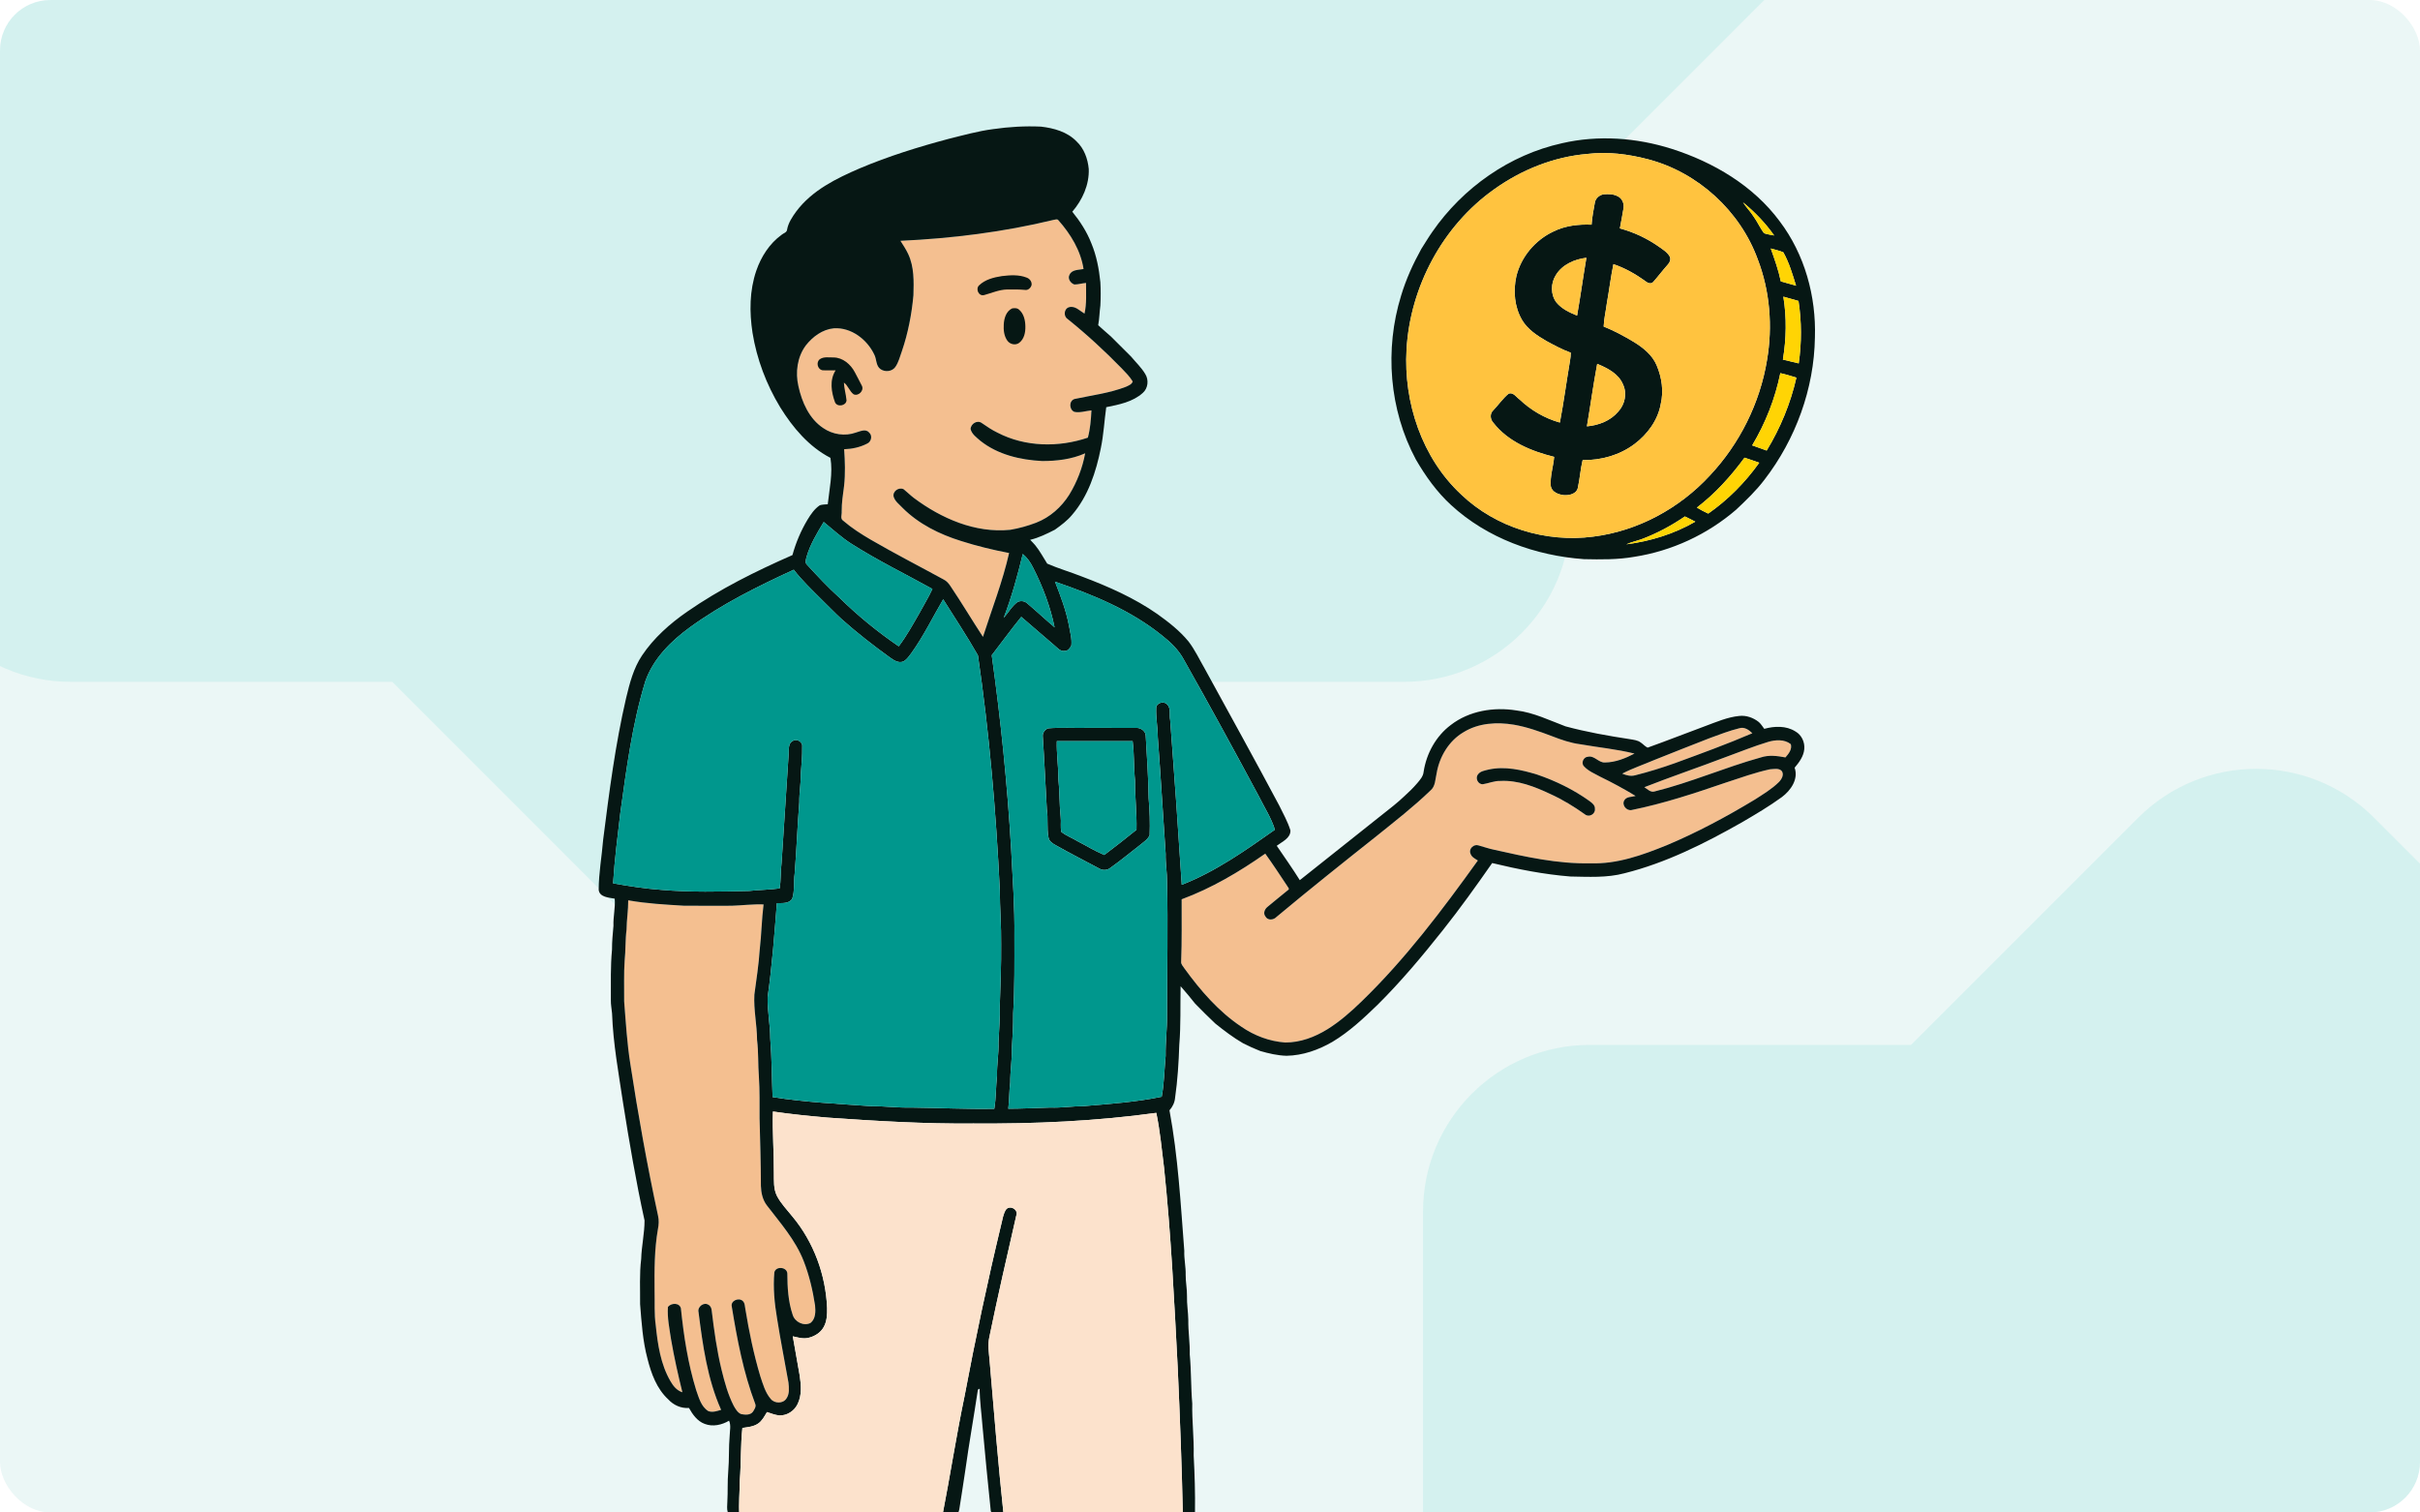 <svg width="384" height="240" viewBox="0 0 384 240" fill="none" xmlns="http://www.w3.org/2000/svg">
<g clip-path="url(#clip0_2573_277)">
<rect width="384" height="240" rx="8" fill="#00978D" fill-opacity="0.08"/>
<path opacity="0.1" d="M252.244 430.195C237.643 430.195 225.805 418.358 225.805 403.756V352.757L189.744 316.695C179.419 306.37 179.419 289.63 189.744 279.305L225.805 243.243V192.245C225.805 177.643 237.643 165.806 252.244 165.806H303.243L339.305 129.744C349.63 119.419 366.37 119.419 376.695 129.744L412.757 165.806H463.756C478.357 165.806 490.195 177.643 490.195 192.245V243.243L526.256 279.305C536.581 289.63 536.581 306.37 526.256 316.695L490.195 352.757V403.756C490.195 418.358 478.357 430.195 463.756 430.195H412.757L376.695 466.256C366.37 476.581 349.63 476.581 339.305 466.256L303.243 430.195H252.244Z" fill="#00B5AE"/>
<path opacity="0.1" d="M11.244 108.195C-3.357 108.195 -15.195 96.358 -15.195 81.756V30.757L-51.256 -5.305C-61.581 -15.63 -61.581 -32.37 -51.256 -42.695L-15.195 -78.757V-129.755C-15.195 -144.357 -3.357 -156.194 11.244 -156.194H62.243L98.305 -192.256C108.63 -202.581 125.37 -202.581 135.695 -192.256L171.757 -156.194H222.756C237.357 -156.194 249.195 -144.357 249.195 -129.755V-78.757L285.256 -42.695C295.581 -32.37 295.581 -15.63 285.256 -5.305L249.195 30.757V81.756C249.195 96.358 237.357 108.195 222.756 108.195H171.757L135.695 144.256C125.37 154.581 108.63 154.581 98.305 144.256L62.243 108.195H11.244Z" fill="#00B5AE"/>
<path d="M167.148 34.898C167.403 34.872 167.776 34.683 167.955 34.963C169.886 37.143 171.491 39.772 171.931 42.69C171.173 42.845 170.088 42.755 169.711 43.587C169.362 44.204 169.876 44.946 170.476 45.144C171.101 45.144 171.704 44.946 172.325 44.899C172.323 46.523 172.443 48.166 172.083 49.763C171.318 49.316 170.606 48.482 169.631 48.748C168.822 48.977 168.717 50.172 169.397 50.614C172.42 53.041 175.276 55.672 177.983 58.448C178.608 59.101 179.259 59.746 179.729 60.527C179.607 60.993 179.059 61.184 178.661 61.374C176.043 62.389 173.233 62.726 170.503 63.312C169.591 63.601 169.631 64.999 170.472 65.353C171.375 65.541 172.285 65.201 173.187 65.121C173.113 66.569 172.993 68.054 172.618 69.446C167.982 71.022 162.687 70.94 158.293 68.662C157.41 68.239 156.599 67.696 155.799 67.139C155.079 66.592 154.04 67.234 154.009 68.085C154.215 68.903 154.95 69.415 155.553 69.939C158.316 72.147 161.905 72.981 165.372 73.156C167.685 73.158 170.055 72.88 172.186 71.93C171.767 74.245 170.893 76.486 169.667 78.496C168.431 80.465 166.602 82.096 164.42 82.938C163.087 83.448 161.705 83.835 160.298 84.071C154.752 84.632 149.36 82.27 145 79.01C144.437 78.582 143.94 78.076 143.391 77.638C142.643 77.242 141.594 77.954 141.798 78.816C142.017 79.566 142.706 80.033 143.214 80.587C145.764 83.142 149.078 84.783 152.498 85.843C154.994 86.643 157.545 87.261 160.119 87.754C159.093 92.295 157.387 96.637 155.972 101.06C154.226 98.389 152.591 95.644 150.809 92.997C150.533 92.573 150.196 92.183 149.737 91.958C145.882 89.85 141.967 87.846 138.165 85.636C136.633 84.741 135.132 83.781 133.786 82.62C133.282 82.308 133.6 81.647 133.554 81.173C133.537 79.802 133.756 78.447 133.933 77.093C134.146 75.161 134.076 73.215 133.944 71.283C135.193 71.243 136.463 70.975 137.577 70.398C138.255 70.122 138.481 69.107 137.899 68.629C137.347 67.982 136.465 68.458 135.803 68.639C134.087 69.259 132.111 68.955 130.62 67.921C128.387 66.442 127.245 63.815 126.689 61.286C126.18 59.089 126.502 56.639 127.869 54.806C128.958 53.422 130.506 52.266 132.305 52.097C135.037 51.914 137.575 53.846 138.712 56.238C139.125 56.986 138.952 58.052 139.723 58.581C140.425 59.067 141.537 58.968 142.055 58.248C142.588 57.494 142.797 56.569 143.11 55.712C144.09 52.847 144.663 49.858 144.939 46.848C145.002 44.646 145.063 42.35 144.107 40.305C143.765 39.568 143.308 38.896 142.879 38.211C151.043 37.834 159.194 36.825 167.148 34.898Z" fill="#F4BF90"/>
<path d="M232.219 116.191C234.589 114.714 237.523 114.546 240.215 114.995C242.287 115.353 244.276 116.06 246.237 116.806C247.707 117.375 249.207 117.904 250.778 118.102C253.634 118.603 256.539 118.875 259.355 119.578C257.916 120.334 256.337 120.966 254.692 120.99C253.67 121.072 253.011 119.848 251.972 120.08C251.267 120.103 250.82 121.078 251.345 121.603C252.036 122.367 253.03 122.753 253.912 123.248C255.831 124.177 257.706 125.19 259.526 126.3C258.93 126.485 258.106 126.372 257.744 126.987C257.291 127.724 258.077 128.691 258.885 128.537C264 127.505 268.96 125.856 273.889 124.166C276.189 123.416 278.474 122.586 280.842 122.072C281.438 122.045 282.175 121.849 282.67 122.285C283.176 122.854 282.708 123.661 282.259 124.107C281.147 125.205 279.791 126.011 278.485 126.856C273.979 129.58 269.324 132.084 264.465 134.123C260.625 135.682 256.583 137.144 252.377 136.986C247.189 137.11 242.085 135.96 237.051 134.831C236.215 134.659 235.41 134.37 234.591 134.145C233.877 133.9 233.026 134.673 233.319 135.408C233.468 135.984 234.037 136.253 234.5 136.544C228.845 144.412 222.985 152.206 216 158.955C214.351 160.551 212.613 162.081 210.663 163.302C208.645 164.556 206.318 165.443 203.918 165.422C201.431 165.247 199.015 164.33 196.97 162.917C193.34 160.497 190.457 157.143 187.917 153.638C187.71 153.307 187.367 153.002 187.419 152.578C187.55 149.288 187.489 145.994 187.5 142.699C192.247 140.948 196.63 138.349 200.765 135.455C201.96 137.11 203.08 138.819 204.209 140.519C204.295 140.721 204.557 140.898 204.493 141.14C203.379 142.059 202.244 142.954 201.14 143.885C200.696 144.228 200.39 144.902 200.782 145.402C201.128 146.099 202.09 146.01 202.558 145.492C207.767 141.144 213.07 136.912 218.387 132.7C221.296 130.355 224.257 128.057 226.951 125.462C227.79 124.79 227.735 123.633 227.962 122.681C228.413 120.063 229.9 117.558 232.219 116.191ZM236.228 122.108C235.621 122.268 234.884 122.355 234.496 122.906C234.06 123.515 234.532 124.503 235.318 124.436C236.23 124.288 237.102 123.894 238.041 123.92C240.864 123.762 243.56 124.838 246.064 126.022C247.981 126.896 249.78 128 251.492 129.222C252.139 129.755 253.173 129.177 253.074 128.352C253.116 127.751 252.594 127.393 252.172 127.079C249.655 125.28 246.843 123.913 243.92 122.913C241.449 122.159 238.804 121.548 236.228 122.108Z" fill="#F4BF90"/>
<path d="M271.274 117.131C272.839 116.562 274.392 115.945 276.014 115.553C276.799 115.313 277.524 115.824 278.055 116.351C274.021 118.083 269.893 119.587 265.773 121.095C263.702 121.832 261.602 122.487 259.47 123.02C258.769 123.222 258.055 123.029 257.406 122.757C259.049 121.908 260.816 121.316 262.516 120.587C265.431 119.422 268.349 118.266 271.274 117.131Z" fill="#F4BF90"/>
<path d="M280.524 117.737C281.697 117.379 283.157 117.274 284.161 118.087C284.387 118.904 283.812 119.618 283.306 120.187C282.019 119.94 280.669 119.761 279.386 120.193C273.68 121.779 268.225 124.185 262.47 125.605C261.855 125.74 261.394 125.198 260.918 124.912C265.19 123.235 269.548 121.763 273.838 120.126C276.065 119.325 278.257 118.417 280.524 117.737Z" fill="#F4BF90"/>
<path d="M99.681 142.861C102.598 143.379 105.555 143.539 108.508 143.716C111.038 143.738 113.568 143.725 116.098 143.723C117.785 143.672 119.466 143.447 121.157 143.514C120.862 145.886 120.826 148.279 120.552 150.655C120.388 153.054 120.022 155.437 119.699 157.821C119.562 160.225 120.114 162.601 120.125 165.005C120.363 166.961 120.264 168.933 120.418 170.894C120.565 173.07 120.506 175.25 120.521 177.431C120.62 181.016 120.725 184.603 120.736 188.189C120.767 189.263 121.003 190.367 121.658 191.243C123.809 194.057 126.231 196.772 127.529 200.122C128.409 202.378 128.959 204.752 129.33 207.143C129.424 208.093 129.433 209.295 128.592 209.936C127.51 210.471 126.101 209.761 125.77 208.615C125.062 206.517 124.936 204.272 124.929 202.074C124.868 201.023 123.095 200.867 122.865 201.902C122.652 204.341 122.888 206.806 123.299 209.215C123.836 212.615 124.506 215.994 125.108 219.386C125.191 220.23 125.302 221.187 124.78 221.924C124.247 222.754 122.907 222.729 122.303 221.993C121.418 220.972 121.062 219.636 120.639 218.385C119.6 214.899 118.857 211.33 118.273 207.743C118.181 207.292 118.214 206.755 117.839 206.424C117.205 205.854 115.887 206.403 116.114 207.33C116.963 212.554 117.957 217.801 119.836 222.769C120.017 223.207 119.704 223.634 119.482 223.997C119.07 224.584 118.229 224.509 117.608 224.391C117.024 224.159 116.706 223.567 116.409 223.051C115.504 221.271 114.975 219.333 114.503 217.403C113.745 214.307 113.311 211.143 112.93 207.981C112.911 207.604 112.746 207.212 112.397 207.035C111.662 206.57 110.64 207.37 110.836 208.196C111.506 213.46 112.239 218.827 114.421 223.714C113.77 223.908 113.05 224.165 112.384 223.91C111.23 223.188 110.891 221.77 110.457 220.571C109.157 216.352 108.489 211.967 108.037 207.583C107.784 206.681 106.491 206.732 105.979 207.381C105.859 209.123 106.227 210.84 106.482 212.556C106.964 215.368 107.588 218.155 108.275 220.925C107.405 220.652 106.809 219.921 106.377 219.156C104.822 216.481 104.363 213.353 104.051 210.323C103.786 208.497 103.914 206.65 103.862 204.813C103.837 201.546 103.826 198.26 104.395 195.032C104.536 194.335 104.574 193.613 104.414 192.92C102.699 184.953 101.254 176.929 100.024 168.874C99.493 165.571 99.302 162.228 99.036 158.9C99.059 156.724 98.963 154.546 99.118 152.376C99.291 150.761 99.203 149.132 99.417 147.521C99.428 145.962 99.689 144.42 99.681 142.861Z" fill="#F4BF90"/>
<path d="M157.59 20.489C160.098 20.125 162.641 19.975 165.177 20.093C167.214 20.325 169.354 20.917 170.822 22.436C172.02 23.558 172.608 25.197 172.76 26.804C172.859 29.303 171.755 31.727 170.15 33.596C171.384 35.117 172.463 36.783 173.177 38.615C173.994 40.57 174.384 42.668 174.603 44.769C174.674 46.001 174.67 47.235 174.605 48.47C174.462 49.51 174.457 50.57 174.257 51.604C174.931 52.196 175.588 52.807 176.273 53.388C177.339 54.45 178.4 55.52 179.473 56.578C180.229 57.49 181.109 58.315 181.722 59.341C182.312 60.272 182.181 61.61 181.335 62.347C179.751 63.779 177.564 64.203 175.536 64.612C175.23 66.773 175.125 68.962 174.679 71.104C173.92 74.883 172.677 78.723 170.123 81.691C169.352 82.628 168.366 83.349 167.388 84.052C166.131 84.695 164.848 85.327 163.466 85.657C163.73 85.936 164.004 86.207 164.252 86.5C165 87.408 165.537 88.455 166.167 89.436C167.966 90.222 169.874 90.772 171.704 91.495C175.869 93.07 179.993 94.88 183.656 97.443C185.438 98.716 187.19 100.081 188.587 101.783C189.621 103.129 190.335 104.681 191.184 106.143C195.137 113.362 199.123 120.566 202.992 127.831C203.622 129.118 204.334 130.387 204.761 131.76C204.81 133.009 203.434 133.557 202.592 134.208C203.824 136.017 205.086 137.808 206.25 139.664C211.196 135.714 216.152 131.777 221.115 127.848C221.696 127.366 222.28 126.883 222.821 126.357C223.546 125.702 224.251 125.021 224.883 124.274C225.327 123.747 225.825 123.197 225.896 122.481C226.334 119.578 227.849 116.806 230.216 115.037C233.129 112.783 237.037 112.157 240.613 112.732C243.354 113.061 245.852 114.299 248.407 115.256C251.756 116.164 255.181 116.764 258.608 117.288C259.208 117.398 259.865 117.442 260.366 117.836C260.741 118.076 261.03 118.455 261.443 118.634C264.516 117.537 267.553 116.332 270.616 115.203C272.358 114.561 274.098 113.794 275.964 113.608C277.091 113.476 278.209 113.878 279.085 114.575C279.431 114.881 279.673 115.283 279.949 115.652C281.569 115.205 283.424 115.131 284.893 116.065C285.872 116.604 286.407 117.777 286.298 118.873C286.196 120.014 285.482 120.973 284.768 121.819C285.404 123.663 284.149 125.424 282.738 126.485C280.724 127.949 278.574 129.217 276.427 130.473C270.525 133.824 264.377 136.919 257.761 138.57C254.97 139.316 252.059 139.131 249.201 139.084C245.005 138.751 240.862 137.932 236.773 136.948C234.242 140.576 231.67 144.178 228.915 147.641C225.667 151.736 222.303 155.753 218.591 159.439C216.369 161.588 214.09 163.726 211.426 165.32C209.214 166.603 206.716 167.488 204.14 167.53C202.72 167.49 201.33 167.166 199.971 166.772C199.04 166.405 198.126 165.992 197.235 165.537C195.681 164.634 194.248 163.547 192.85 162.422C191.748 161.398 190.695 160.32 189.638 159.252C188.903 158.304 188.121 157.394 187.335 156.492C187.272 159.585 187.384 162.685 187.127 165.773C187.034 168.588 186.859 171.406 186.459 174.197C186.396 174.943 186.063 175.628 185.57 176.186C186.937 183.546 187.346 191.032 187.921 198.479C187.866 199.759 188.174 201.017 188.14 202.296C188.125 203.42 188.372 204.531 188.349 205.66C188.311 206.926 188.54 208.179 188.557 209.445C188.526 211.28 188.835 213.098 188.787 214.932C189.035 217.521 188.959 220.123 189.185 222.714C189.124 225.461 189.48 228.193 189.41 230.94C189.572 233.941 189.659 236.943 189.617 239.949C189.141 240.554 188.37 240.421 187.696 240.417C187.529 232.618 187.23 224.824 186.878 217.033C186.329 206.437 185.819 195.831 184.707 185.273C184.347 182.372 184.075 179.453 183.481 176.588C173.861 177.917 164.138 178.347 154.435 178.273C146.717 178.349 139.012 177.881 131.317 177.34C128.419 177.085 125.525 176.799 122.648 176.373C122.545 179.605 122.814 182.834 122.799 186.065C122.825 187.316 122.703 188.652 123.303 189.8C123.935 191.011 124.91 191.991 125.753 193.052C129.123 197.097 131.025 202.296 131.244 207.543C131.265 208.571 131.218 209.658 130.705 210.576C130.197 211.493 129.232 212.078 128.227 212.299C127.41 212.478 126.591 212.228 125.799 212.047C126.167 214.111 126.519 216.179 126.89 218.244C127.124 219.765 127.265 221.429 126.536 222.846C126.016 223.908 124.87 224.639 123.68 224.603C122.993 224.542 122.351 224.277 121.702 224.066C121.304 224.715 120.954 225.44 120.31 225.882C119.575 226.39 118.658 226.461 117.801 226.583C117.502 229.353 117.612 232.147 117.39 234.923C117.378 236.753 117.194 238.586 117.317 240.417C116.676 240.387 115.855 240.613 115.471 239.936C115.316 239.408 115.404 238.852 115.413 238.314C115.509 236.703 115.413 235.087 115.556 233.48C115.724 231.586 115.613 229.686 115.785 227.795C115.804 227.009 116.021 226.181 115.686 225.433C114.54 226.118 113.093 226.438 111.815 225.941C110.652 225.515 109.904 224.449 109.323 223.413C108.076 223.512 106.861 222.962 106.031 222.046C104.213 220.373 103.341 217.972 102.749 215.636C101.983 212.796 101.803 209.854 101.57 206.936C101.595 204.543 101.447 202.142 101.744 199.762C101.797 197.716 102.284 195.698 102.275 193.653C100.923 187.51 99.868 181.307 98.88 175.095C98.17 170.349 97.292 165.609 97.121 160.808C97.058 160.099 96.915 159.395 96.929 158.683C96.94 156.016 96.86 153.347 97.113 150.687C97.104 149.419 97.233 148.161 97.344 146.899C97.283 145.458 97.665 144.041 97.54 142.6C96.622 142.423 95.135 142.383 95 141.199C95.004 138.526 95.495 135.884 95.71 133.226C96.666 125.706 97.631 118.165 99.347 110.773C99.912 108.429 100.519 106.029 101.881 104.005C103.746 101.222 106.294 98.964 109.032 97.066C114.239 93.449 119.947 90.623 125.742 88.082C126.285 86.115 127.086 84.215 128.135 82.464C128.655 81.607 129.241 80.747 130.083 80.178C130.488 80.04 130.924 80.054 131.347 80.012C131.608 77.571 132.175 75.112 131.772 72.652C128.348 70.88 125.793 67.845 123.794 64.616C121.609 61.003 120.082 56.98 119.408 52.807C118.907 49.533 118.922 46.112 120.009 42.949C120.773 40.737 122.1 38.649 124.015 37.263C124.303 37.004 124.832 36.911 124.887 36.467C125.076 35.361 125.727 34.407 126.374 33.516C128.866 30.2 132.714 28.308 136.438 26.707C140.996 24.786 145.729 23.308 150.506 22.04C152.853 21.46 155.186 20.799 157.59 20.489ZM167.15 34.898C159.197 36.825 151.045 37.834 142.881 38.211C143.311 38.896 143.768 39.568 144.109 40.305C145.066 42.35 145.004 44.646 144.941 46.848C144.665 49.858 144.092 52.847 143.113 55.712C142.799 56.569 142.591 57.494 142.058 58.248C141.54 58.968 140.427 59.067 139.726 58.581C138.955 58.052 139.128 56.986 138.715 56.238C137.577 53.845 135.039 51.914 132.307 52.097C130.509 52.266 128.96 53.422 127.871 54.806C126.504 56.639 126.182 59.088 126.692 61.285C127.248 63.815 128.39 66.442 130.622 67.921C132.114 68.955 134.089 69.258 135.806 68.639C136.467 68.458 137.35 67.982 137.902 68.629C138.483 69.107 138.258 70.122 137.58 70.398C136.465 70.975 135.195 71.243 133.946 71.283C134.079 73.215 134.148 75.161 133.936 77.093C133.759 78.447 133.54 79.802 133.556 81.173C133.603 81.647 133.285 82.308 133.788 82.62C135.134 83.781 136.636 84.741 138.167 85.636C141.969 87.846 145.885 89.849 149.739 91.958C150.199 92.183 150.536 92.573 150.812 92.996C152.594 95.644 154.228 98.389 155.974 101.06C157.39 96.636 159.096 92.295 160.122 87.753C157.548 87.26 154.997 86.643 152.501 85.843C149.08 84.783 145.767 83.142 143.216 80.587C142.709 80.033 142.02 79.566 141.801 78.816C141.596 77.954 142.645 77.242 143.393 77.638C143.943 78.076 144.44 78.582 145.002 79.009C149.362 82.27 154.755 84.632 160.301 84.071C161.708 83.835 163.089 83.448 164.423 82.938C166.605 82.095 168.433 80.465 169.67 78.495C170.896 76.486 171.77 74.245 172.189 71.93C170.057 72.88 167.688 73.158 165.375 73.156C161.908 72.981 158.319 72.147 155.555 69.939C154.953 69.414 154.218 68.903 154.011 68.085C154.043 67.234 155.081 66.592 155.802 67.139C156.602 67.695 157.413 68.239 158.295 68.662C162.689 70.939 167.985 71.022 172.621 69.446C172.996 68.054 173.116 66.569 173.189 65.121C172.288 65.201 171.378 65.541 170.474 65.353C169.634 64.999 169.594 63.6 170.506 63.312C173.236 62.726 176.046 62.389 178.664 61.374C179.062 61.184 179.609 60.993 179.732 60.527C179.262 59.746 178.611 59.101 177.985 58.448C175.279 55.672 172.423 53.041 169.4 50.614C168.72 50.172 168.825 48.977 169.634 48.748C170.609 48.482 171.321 49.316 172.086 49.763C172.446 48.166 172.326 46.523 172.328 44.899C171.706 44.946 171.104 45.144 170.478 45.144C169.878 44.946 169.364 44.204 169.714 43.587C170.091 42.755 171.176 42.845 171.934 42.689C171.494 39.772 169.889 37.143 167.957 34.963C167.778 34.683 167.405 34.872 167.15 34.898ZM130.705 82.829C129.637 84.602 128.546 86.399 127.973 88.404C127.886 88.8 127.69 89.306 128.063 89.618C129.712 91.408 131.368 93.199 133.182 94.825C136.08 97.679 139.252 100.266 142.612 102.558C143.869 100.898 144.868 99.065 145.908 97.266C146.591 95.994 147.355 94.766 147.955 93.451C143.677 91.094 139.282 88.939 135.153 86.319C133.55 85.314 132.168 84.014 130.705 82.829ZM162.295 87.903C161.461 91.335 160.522 94.745 159.264 98.046C160.01 97.22 160.547 96.194 161.461 95.528C161.967 95.278 162.607 95.366 163.018 95.758C164.482 96.993 165.876 98.309 167.342 99.546C166.666 96.226 165.442 93.024 163.896 90.014C163.5 89.215 162.98 88.478 162.295 87.903ZM109.441 99.562C106.442 101.751 103.647 104.532 102.397 108.106C100.325 114.9 99.409 121.965 98.435 128.979C97.997 132.702 97.517 136.424 97.283 140.167C99.813 140.62 102.36 141.01 104.923 141.201C109.555 141.604 114.212 141.49 118.854 141.376C120.47 141.191 122.098 141.199 123.709 140.972C123.945 139.615 123.836 138.231 124.023 136.872C124.404 131.08 124.788 125.291 125.152 119.5C125.171 118.839 125.085 117.933 125.78 117.579C126.384 117.152 127.366 117.689 127.292 118.434C127.318 119.917 127.179 121.392 127.063 122.866C127.098 124.351 126.804 125.815 126.833 127.301C126.53 131.082 126.395 134.873 126.094 138.657C125.9 139.958 126.132 141.321 125.715 142.587C125.22 143.43 124.105 143.293 123.273 143.306C122.873 148.298 122.515 153.299 121.803 158.262C121.765 160.446 122.218 162.612 122.224 164.8C122.469 167.888 122.467 170.987 122.591 174.081C127.76 174.918 132.998 175.149 138.212 175.529C140.322 175.503 142.422 175.802 144.535 175.745C148.948 175.796 153.356 176.015 157.771 175.939C158.068 174.206 158.007 172.443 158.207 170.7C158.163 168.933 158.498 167.187 158.439 165.422C158.514 163.456 158.706 161.493 158.647 159.526C158.744 156.296 158.889 153.067 158.858 149.838C158.896 146.954 158.651 144.079 158.647 141.199C158.045 128.758 156.992 116.324 155.178 103.994C153.455 100.963 151.517 98.052 149.664 95.097C148.004 97.932 146.563 100.908 144.646 103.59C144.284 104.072 143.939 104.601 143.416 104.928C142.62 105.317 141.824 104.765 141.196 104.315C138.563 102.412 135.994 100.418 133.569 98.256C132.43 97.216 131.368 96.091 130.26 95.019C128.771 93.531 127.242 92.076 125.955 90.403C120.234 93.03 114.549 95.851 109.441 99.562ZM167.405 92.297C168.288 94.568 169.164 96.858 169.619 99.261C169.796 100.302 170.116 101.344 170 102.41C169.804 102.819 169.459 103.31 168.953 103.291C168.197 103.409 167.719 102.716 167.197 102.303C165.463 100.854 163.785 99.337 162.055 97.881C160.435 99.868 158.936 101.947 157.367 103.973C158.799 114.2 159.848 124.484 160.452 134.787C160.678 139.377 161.025 143.969 160.964 148.572C160.966 152.644 161.013 156.718 160.768 160.785C160.785 162.681 160.673 164.573 160.551 166.464C160.6 168.23 160.29 169.978 160.303 171.745C160.122 173.133 160.168 174.541 159.993 175.931C162.213 175.92 164.431 175.817 166.649 175.745C168.416 175.821 170.167 175.522 171.932 175.522C176.079 175.164 180.252 174.884 184.336 174.029C184.74 171.886 184.755 169.7 184.962 167.537C184.926 165.354 185.212 163.182 185.187 161C185.189 153.977 185.349 146.954 185.187 139.933C185.193 138.45 184.928 136.982 184.968 135.499C184.547 129.325 184.178 123.151 183.717 116.981C183.71 115.433 183.403 113.899 183.46 112.349C183.464 111.55 184.637 111.19 185.162 111.742C185.874 112.38 185.495 113.434 185.684 114.261C186.352 122.97 186.956 131.68 187.519 140.397C192.886 138.309 197.623 134.951 202.301 131.657C201.722 129.786 200.639 128.128 199.773 126.386C195.864 119.096 191.896 111.835 187.83 104.631C187.02 103.127 185.773 101.924 184.441 100.879C179.454 96.837 173.427 94.359 167.405 92.297ZM232.222 116.191C229.902 117.558 228.415 120.063 227.965 122.681C227.737 123.633 227.792 124.79 226.954 125.462C224.26 128.057 221.298 130.355 218.389 132.699C213.073 136.912 207.769 141.144 202.56 145.492C202.092 146.01 201.13 146.099 200.784 145.402C200.393 144.902 200.698 144.228 201.143 143.885C202.246 142.954 203.382 142.059 204.496 141.14C204.559 140.898 204.298 140.721 204.211 140.519C203.082 138.819 201.962 137.11 200.768 135.455C196.633 138.349 192.25 140.948 187.502 142.699C187.491 145.993 187.552 149.288 187.422 152.578C187.369 153.002 187.713 153.307 187.919 153.638C190.459 157.143 193.343 160.497 196.972 162.917C199.017 164.33 201.433 165.247 203.921 165.422C206.32 165.443 208.647 164.556 210.665 163.302C212.616 162.081 214.353 160.551 216.003 158.955C222.987 152.206 228.847 144.412 234.503 136.544C234.039 136.253 233.471 135.983 233.321 135.408C233.028 134.673 233.879 133.9 234.593 134.145C235.413 134.37 236.217 134.659 237.053 134.831C242.088 135.96 247.191 137.11 252.379 136.986C256.586 137.144 260.628 135.682 264.467 134.123C269.327 132.084 273.982 129.58 278.487 126.856C279.793 126.011 281.15 125.205 282.262 124.107C282.71 123.661 283.178 122.854 282.673 122.285C282.178 121.849 281.44 122.045 280.844 122.072C278.477 122.586 276.191 123.416 273.891 124.166C268.962 125.856 264.002 127.505 258.888 128.537C258.079 128.691 257.293 127.724 257.746 126.987C258.108 126.372 258.932 126.485 259.528 126.3C257.708 125.19 255.834 124.177 253.915 123.248C253.032 122.753 252.038 122.367 251.347 121.603C250.823 121.078 251.269 120.103 251.975 120.08C253.013 119.848 253.672 121.072 254.694 120.99C256.339 120.966 257.919 120.334 259.357 119.578C256.541 118.875 253.637 118.603 250.78 118.102C249.209 117.904 247.709 117.375 246.239 116.806C244.278 116.06 242.29 115.353 240.217 114.994C237.525 114.546 234.591 114.714 232.222 116.191ZM271.277 117.13C268.352 118.266 265.434 119.422 262.519 120.587C260.819 121.316 259.052 121.908 257.409 122.757C258.058 123.029 258.772 123.222 259.473 123.02C261.605 122.487 263.705 121.832 265.775 121.095C269.895 119.587 274.024 118.083 278.058 116.351C277.527 115.824 276.802 115.313 276.016 115.553C274.395 115.945 272.842 116.562 271.277 117.13ZM280.526 117.737C278.26 118.418 276.067 119.325 273.841 120.126C269.55 121.763 265.192 123.235 260.92 124.912C261.396 125.198 261.858 125.74 262.473 125.605C268.227 124.185 273.683 121.779 279.389 120.193C280.671 119.761 282.022 119.941 283.309 120.187C283.814 119.618 284.389 118.904 284.164 118.087C283.159 117.274 281.699 117.379 280.526 117.737ZM99.684 142.861C99.693 144.42 99.432 145.962 99.421 147.521C99.206 149.132 99.295 150.76 99.122 152.376C98.966 154.546 99.063 156.724 99.04 158.9C99.305 162.228 99.497 165.571 100.028 168.874C101.258 176.929 102.703 184.953 104.417 192.92C104.578 193.613 104.54 194.335 104.398 195.032C103.83 198.26 103.84 201.546 103.866 204.813C103.918 206.65 103.79 208.497 104.055 210.323C104.367 213.353 104.826 216.481 106.381 219.156C106.812 219.921 107.408 220.652 108.278 220.925C107.592 218.155 106.968 215.368 106.486 212.556C106.231 210.839 105.862 209.123 105.982 207.381C106.494 206.732 107.788 206.681 108.04 207.583C108.493 211.966 109.161 216.352 110.461 220.571C110.894 221.77 111.234 223.188 112.388 223.91C113.053 224.165 113.774 223.908 114.425 223.714C112.242 218.827 111.509 213.46 110.84 208.196C110.644 207.37 111.665 206.57 112.4 207.035C112.75 207.212 112.914 207.604 112.933 207.981C113.315 211.143 113.749 214.307 114.507 217.403C114.979 219.333 115.507 221.271 116.413 223.051C116.71 223.567 117.028 224.159 117.612 224.391C118.233 224.508 119.073 224.584 119.486 223.997C119.707 223.634 120.021 223.207 119.84 222.769C117.961 217.801 116.967 212.554 116.118 207.33C115.891 206.403 117.209 205.853 117.843 206.424C118.218 206.755 118.184 207.292 118.277 207.743C118.861 211.33 119.604 214.899 120.643 218.385C121.066 219.636 121.422 220.972 122.307 221.993C122.911 222.728 124.251 222.754 124.784 221.924C125.306 221.187 125.194 220.23 125.112 219.386C124.51 215.994 123.84 212.615 123.303 209.215C122.892 206.806 122.656 204.341 122.869 201.902C123.099 200.867 124.872 201.023 124.933 202.074C124.939 204.271 125.066 206.517 125.774 208.615C126.104 209.761 127.513 210.471 128.596 209.936C129.437 209.295 129.428 208.093 129.333 207.143C128.963 204.752 128.413 202.378 127.532 200.122C126.235 196.772 123.813 194.057 121.662 191.243C121.007 190.367 120.771 189.263 120.739 188.188C120.729 184.603 120.624 181.016 120.525 177.431C120.51 175.25 120.569 173.07 120.421 170.894C120.268 168.933 120.367 166.961 120.129 165.005C120.118 162.601 119.566 160.225 119.703 157.821C120.025 155.437 120.392 153.054 120.556 150.655C120.83 148.279 120.866 145.886 121.161 143.514C119.469 143.447 117.788 143.672 116.101 143.723C113.572 143.725 111.042 143.737 108.512 143.716C105.559 143.539 102.602 143.379 99.684 142.861Z" fill="#061714"/>
<path d="M247.871 22.724C253.613 21.401 259.667 21.843 265.263 23.619C271.89 25.732 278.217 29.462 282.405 35.125C286.371 40.364 288.201 47.041 287.985 53.569C287.86 61.681 284.93 69.694 279.987 76.111C278.664 77.861 277.072 79.38 275.479 80.882C270.925 84.81 265.278 87.431 259.334 88.353C256.693 88.819 254.007 88.783 251.338 88.726C243.661 88.177 235.964 85.404 230.252 80.136C227.994 78.072 226.199 75.55 224.668 72.913C220.432 65.018 219.687 55.431 222.328 46.902C223.101 44.324 224.221 41.863 225.523 39.511C226.113 38.594 226.665 37.653 227.297 36.761C232.131 29.787 239.551 24.556 247.871 22.724ZM251.85 24.428C246.532 24.885 241.411 26.945 237.083 30.042C228.923 35.826 223.76 45.497 223.185 55.454C222.701 63.864 225.631 72.686 231.882 78.489C237.363 83.719 245.31 86.133 252.79 85.152C259.867 84.271 266.491 80.682 271.311 75.458C276.046 70.419 279.262 63.962 280.385 57.135C281.297 51.8 280.859 46.211 278.913 41.145C276.115 33.469 269.415 27.348 261.512 25.275C258.374 24.451 255.086 24.034 251.85 24.428ZM276.572 32.102C277.08 32.915 277.786 33.583 278.287 34.402C278.881 35.23 279.292 36.18 279.9 36.999C280.414 37.197 280.979 37.242 281.52 37.366C280.138 35.388 278.432 33.629 276.572 32.102ZM280.981 39.43C281.592 41.145 282.207 42.864 282.575 44.65C283.378 44.886 284.185 45.114 284.994 45.335C284.435 43.532 283.902 41.689 282.974 40.037C282.337 39.755 281.644 39.628 280.981 39.43ZM282.978 47.075C283.521 50.38 283.454 53.765 282.906 57.066C283.749 57.23 284.572 57.487 285.415 57.662C285.893 54.382 285.884 51.031 285.383 47.755C284.581 47.53 283.778 47.3 282.978 47.075ZM282.5 59.208C281.678 63.251 280.149 67.131 278.034 70.67C278.797 70.95 279.561 71.224 280.33 71.493C282.512 67.923 284.117 64.005 285.048 59.926C284.208 59.655 283.359 59.406 282.5 59.208ZM269.259 80.543C269.836 80.899 270.443 81.208 271.058 81.497C274.203 79.304 276.928 76.547 279.151 73.425C278.373 73.153 277.598 72.871 276.815 72.622C274.651 75.573 272.172 78.316 269.259 80.543ZM260.406 85.588C259.627 85.859 258.812 86.026 258.062 86.373C261.891 85.878 265.657 84.716 269.009 82.778C268.457 82.498 267.913 82.205 267.353 81.95C265.188 83.429 262.864 84.674 260.406 85.588Z" fill="#061714"/>
<path d="M253.072 32.125C253.197 31.439 253.814 30.925 254.488 30.83C255.227 30.771 256.004 30.782 256.68 31.135C257.413 31.458 257.767 32.353 257.605 33.113C257.418 34.156 257.249 35.203 257.039 36.242C259.347 36.859 261.529 37.914 263.469 39.311C264.04 39.721 264.67 40.124 264.988 40.783C265.135 41.236 264.941 41.68 264.626 42.007C263.827 42.898 263.111 43.861 262.319 44.754C261.963 45.133 261.434 44.899 261.1 44.627C259.543 43.494 257.843 42.531 256.015 41.916C255.591 43.977 255.341 46.07 254.968 48.141C254.814 49.369 254.515 50.578 254.467 51.817C256.141 52.476 257.727 53.344 259.269 54.269C260.752 55.185 262.207 56.346 262.89 58.004C263.695 59.91 264.008 62.075 263.524 64.108C263.073 66.682 261.418 68.907 259.364 70.457C257.02 72.224 254.048 73.059 251.13 73.01C250.774 74.476 250.69 75.993 250.357 77.461C250.117 78.388 249.022 78.613 248.196 78.573C247.333 78.485 246.25 78.112 246.077 77.141C245.944 75.572 246.479 74.051 246.61 72.496C243.012 71.599 239.312 70.099 236.969 67.089C236.453 66.558 236.375 65.618 236.957 65.105C237.784 64.235 238.471 63.221 239.4 62.455C240.133 62.217 240.592 63.009 241.11 63.377C242.916 65.096 245.119 66.377 247.52 67.053C248.141 63.798 248.569 60.508 249.127 57.243C249.213 56.822 249.232 56.392 249.247 55.965C247.891 55.467 246.612 54.781 245.346 54.092C243.882 53.237 242.385 52.255 241.508 50.757C240.314 48.701 240.101 46.182 240.603 43.888C241.336 40.77 243.604 38.089 246.494 36.736C248.365 35.81 250.484 35.561 252.548 35.652C252.634 34.466 252.857 33.294 253.072 32.125ZM246.871 43.66C246.048 44.958 246.027 46.77 246.981 48.008C247.819 49.017 249.053 49.597 250.248 50.073C250.787 47.025 251.204 43.958 251.724 40.907C249.843 41.131 247.882 41.98 246.871 43.66ZM253.443 57.736C252.824 61.029 252.371 64.35 251.811 67.653C253.66 67.489 255.543 66.775 256.769 65.328C257.826 64.205 258.21 62.455 257.552 61.033C256.853 59.303 255.069 58.408 253.443 57.736Z" fill="#061714"/>
<path d="M158.993 43.808C160.282 43.658 161.651 43.559 162.888 44.042C163.374 44.206 163.758 44.686 163.69 45.215C163.581 45.647 163.187 46.056 162.711 46.007C161.731 45.917 160.75 45.923 159.768 45.936C158.51 45.967 157.348 46.504 156.153 46.822C155.296 47.048 154.769 45.855 155.351 45.289C156.318 44.349 157.697 44.008 158.993 43.808Z" fill="#061714"/>
<path d="M160.598 48.941C160.95 48.882 161.373 48.849 161.662 49.105C162.448 49.737 162.688 50.814 162.702 51.776C162.73 52.716 162.523 53.782 161.738 54.389C161.161 54.848 160.261 54.643 159.848 54.06C159.317 53.316 159.22 52.37 159.275 51.482C159.326 50.517 159.652 49.383 160.598 48.941Z" fill="#061714"/>
<path d="M130.105 56.986C130.731 56.565 131.546 56.736 132.258 56.721C133.737 56.729 134.984 57.814 135.645 59.069C136.012 59.794 136.416 60.504 136.77 61.235C137.135 61.991 136.21 62.914 135.451 62.568C134.788 62.08 134.582 61.189 133.907 60.706C133.947 61.663 134.242 62.585 134.325 63.533C134.261 64.405 132.846 64.643 132.5 63.834C131.908 62.214 131.601 60.306 132.593 58.77C131.877 58.758 131.161 58.798 130.449 58.747C129.705 58.549 129.463 57.45 130.105 56.986Z" fill="#061714"/>
<path d="M166.288 115.572C168.36 115.407 170.463 115.546 172.548 115.5C175.149 115.502 177.753 115.494 180.354 115.504C181.038 115.483 181.799 116.037 181.803 116.76C181.984 120.065 182.224 123.366 182.266 126.675C182.433 128.623 182.5 130.58 182.424 132.533C182.115 133.226 181.418 133.641 180.857 134.117C179.313 135.318 177.799 136.565 176.204 137.7C175.709 138.111 174.991 138.155 174.441 137.827C172.154 136.599 169.835 135.427 167.575 134.149C167.044 133.854 166.433 133.496 166.364 132.826C166.092 131.366 166.338 129.868 166.107 128.402C165.894 124.533 165.719 120.657 165.462 116.787C165.437 116.254 165.818 115.78 166.288 115.572ZM167.695 117.609C167.634 119.58 167.945 121.539 167.935 123.513C168.152 125.542 168.089 127.585 168.304 129.613C168.409 130.416 168.215 131.263 168.43 132.042C169.226 132.624 170.157 132.982 170.998 133.491C172.409 134.212 173.757 135.057 175.223 135.665C176.95 134.364 178.654 133.03 180.335 131.671C180.409 129.083 180.078 126.506 180.11 123.918C179.893 121.819 179.992 119.705 179.724 117.611C175.716 117.602 171.705 117.609 167.695 117.609Z" fill="#061714"/>
<path d="M236.23 122.108C238.806 121.548 241.451 122.159 243.922 122.913C246.846 123.913 249.658 125.281 252.175 127.08C252.596 127.393 253.118 127.751 253.076 128.352C253.175 129.178 252.141 129.755 251.494 129.222C249.782 128 247.983 126.896 246.066 126.022C243.562 124.838 240.866 123.762 238.043 123.92C237.104 123.895 236.232 124.288 235.32 124.436C234.534 124.503 234.062 123.515 234.498 122.907C234.886 122.355 235.623 122.268 236.23 122.108Z" fill="#061714"/>
<path d="M159.656 191.9C160.3 191.18 161.644 191.959 161.259 192.888C159.784 199.319 158.305 205.752 156.976 212.217C156.73 213.386 156.905 214.578 157.016 215.754C157.707 223.978 158.385 232.206 159.255 240.415C158.708 240.415 158.158 240.41 157.61 240.419C157.475 240.195 157.284 240.002 157.212 239.751C156.755 235.264 156.3 230.779 155.9 226.291C155.748 224.31 155.468 222.341 155.436 220.354C155.369 220.394 155.236 220.472 155.169 220.512C154.524 224.833 153.749 229.139 153.149 233.469C152.856 235.471 152.534 237.468 152.224 239.467C152.144 239.812 152.064 240.267 151.672 240.393C150.966 240.45 150.259 240.402 149.551 240.415C150.777 234.135 151.742 227.809 153.052 221.547C154.771 212.421 156.698 203.334 158.87 194.306C159.093 193.495 159.169 192.606 159.656 191.9Z" fill="#061714"/>
<path d="M260.403 85.588C262.861 84.674 265.185 83.429 267.35 81.95C267.911 82.205 268.454 82.498 269.006 82.778C265.655 84.716 261.888 85.879 258.059 86.374C258.809 86.026 259.624 85.86 260.403 85.588Z" fill="#FFD404"/>
<path d="M269.258 80.543C272.171 78.316 274.65 75.574 276.814 72.623C277.597 72.871 278.373 73.153 279.15 73.425C276.928 76.547 274.202 79.304 271.057 81.497C270.442 81.209 269.835 80.899 269.258 80.543Z" fill="#FFD404"/>
<path d="M282.497 59.209C283.356 59.407 284.205 59.655 285.046 59.927C284.115 64.005 282.51 67.923 280.327 71.494C279.558 71.224 278.794 70.95 278.031 70.67C280.146 67.131 281.675 63.251 282.497 59.209Z" fill="#FFD404"/>
<path d="M282.978 47.075C283.778 47.3 284.581 47.53 285.383 47.755C285.885 51.031 285.893 54.382 285.415 57.662C284.572 57.487 283.749 57.23 282.906 57.066C283.454 53.765 283.521 50.38 282.978 47.075Z" fill="#FFD404"/>
<path d="M280.98 39.431C281.644 39.629 282.337 39.755 282.973 40.038C283.902 41.689 284.435 43.532 284.993 45.335C284.184 45.114 283.378 44.887 282.575 44.651C282.206 42.864 281.591 41.146 280.98 39.431Z" fill="#FFD404"/>
<path d="M276.57 32.102C278.43 33.629 280.137 35.388 281.518 37.366C280.977 37.242 280.413 37.198 279.899 37C279.29 36.18 278.879 35.23 278.285 34.402C277.784 33.583 277.078 32.915 276.57 32.102Z" fill="#FFD404"/>
<path d="M253.437 57.736C255.063 58.408 256.848 59.304 257.547 61.033C258.204 62.455 257.821 64.205 256.763 65.328C255.537 66.775 253.654 67.489 251.805 67.654C252.365 64.351 252.818 61.029 253.437 57.736Z" fill="#FFC33F"/>
<path d="M246.87 43.66C247.881 41.98 249.842 41.131 251.723 40.907C251.203 43.958 250.786 47.025 250.247 50.073C249.052 49.597 247.818 49.017 246.98 48.008C246.025 46.77 246.047 44.958 246.87 43.66Z" fill="#FFC33F"/>
<path d="M251.85 24.428C255.085 24.034 258.373 24.451 261.511 25.275C269.414 27.348 276.115 33.469 278.912 41.145C280.858 46.212 281.296 51.8 280.384 57.136C279.261 63.963 276.045 70.419 271.31 75.458C266.491 80.682 259.866 84.271 252.789 85.152C245.309 86.134 237.362 83.719 231.881 78.489C225.63 72.686 222.7 63.864 223.184 55.455C223.759 45.497 228.922 35.827 237.082 30.042C241.411 26.946 246.531 24.885 251.85 24.428ZM253.069 32.125C252.854 33.294 252.631 34.466 252.545 35.652C250.48 35.561 248.361 35.81 246.491 36.736C243.601 38.089 241.333 40.77 240.6 43.888C240.098 46.182 240.311 48.701 241.505 50.757C242.382 52.255 243.879 53.237 245.343 54.092C246.609 54.781 247.888 55.467 249.244 55.965C249.229 56.392 249.21 56.822 249.124 57.243C248.566 60.508 248.138 63.798 247.517 67.053C245.116 66.377 242.912 65.096 241.107 63.377C240.589 63.009 240.13 62.217 239.397 62.455C238.468 63.221 237.781 64.235 236.954 65.105C236.372 65.618 236.45 66.558 236.966 67.089C239.308 70.099 243.009 71.599 246.607 72.496C246.476 74.051 245.941 75.572 246.074 77.141C246.247 78.112 247.329 78.485 248.193 78.573C249.019 78.613 250.114 78.388 250.354 77.461C250.687 75.993 250.771 74.476 251.127 73.01C254.044 73.059 257.016 72.224 259.361 70.457C261.414 68.907 263.07 66.682 263.521 64.108C264.005 62.075 263.691 59.91 262.887 58.004C262.204 56.346 260.749 55.185 259.266 54.269C257.724 53.344 256.138 52.476 254.464 51.817C254.512 50.578 254.811 49.369 254.965 48.141C255.338 46.07 255.588 43.977 256.012 41.916C257.84 42.532 259.54 43.494 261.096 44.627C261.431 44.899 261.96 45.133 262.316 44.754C263.108 43.861 263.824 42.898 264.622 42.007C264.938 41.68 265.132 41.236 264.985 40.783C264.667 40.124 264.037 39.721 263.466 39.311C261.526 37.914 259.344 36.859 257.035 36.242C257.246 35.203 257.414 34.156 257.602 33.113C257.764 32.353 257.41 31.458 256.677 31.135C256.001 30.782 255.224 30.771 254.485 30.83C253.811 30.925 253.193 31.439 253.069 32.125Z" fill="#FFC33F"/>
<path d="M130.705 82.828C132.169 84.014 133.55 85.314 135.153 86.319C139.282 88.939 143.678 91.094 147.956 93.451C147.355 94.766 146.591 95.994 145.908 97.266C144.868 99.065 143.869 100.898 142.612 102.558C139.252 100.266 136.08 97.679 133.182 94.825C131.368 93.199 129.713 91.408 128.063 89.618C127.691 89.306 127.886 88.8 127.973 88.404C128.546 86.399 129.637 84.602 130.705 82.828Z" fill="#00978D"/>
<path d="M162.293 87.903C162.978 88.478 163.498 89.215 163.894 90.014C165.44 93.024 166.664 96.226 167.34 99.546C165.874 98.309 164.479 96.992 163.015 95.758C162.605 95.366 161.964 95.278 161.459 95.528C160.545 96.194 160.007 97.22 159.262 98.046C160.519 94.745 161.459 91.334 162.293 87.903Z" fill="#00978D"/>
<path d="M109.439 99.562C114.547 95.851 120.232 93.03 125.953 90.403C127.24 92.076 128.769 93.531 130.258 95.019C131.366 96.091 132.428 97.216 133.567 98.256C135.992 100.418 138.561 102.412 141.194 104.315C141.822 104.765 142.618 105.317 143.414 104.928C143.937 104.601 144.282 104.072 144.644 103.59C146.561 100.908 148.002 97.932 149.662 95.097C151.515 98.052 153.453 100.963 155.176 103.994C156.99 116.324 158.043 128.758 158.645 141.199C158.649 144.079 158.894 146.954 158.856 149.838C158.887 153.067 158.742 156.296 158.645 159.525C158.704 161.493 158.512 163.456 158.437 165.422C158.496 167.187 158.161 168.933 158.205 170.7C158.005 172.442 158.066 174.206 157.769 175.939C153.354 176.015 148.945 175.796 144.533 175.745C142.42 175.802 140.32 175.503 138.209 175.528C132.996 175.149 127.758 174.918 122.589 174.081C122.465 170.987 122.467 167.888 122.222 164.8C122.216 162.611 121.763 160.446 121.801 158.262C122.513 153.299 122.871 148.298 123.271 143.306C124.103 143.293 125.218 143.43 125.713 142.587C126.13 141.321 125.898 139.958 126.092 138.657C126.393 134.873 126.528 131.082 126.831 127.3C126.802 125.815 127.096 124.351 127.061 122.866C127.176 121.392 127.316 119.917 127.29 118.434C127.364 117.689 126.382 117.151 125.778 117.579C125.083 117.933 125.169 118.839 125.15 119.5C124.786 125.291 124.402 131.08 124.021 136.872C123.834 138.231 123.943 139.615 123.707 140.972C122.096 141.199 120.468 141.191 118.852 141.376C114.21 141.49 109.553 141.604 104.921 141.201C102.358 141.009 99.811 140.62 97.281 140.167C97.515 136.424 97.995 132.702 98.433 128.979C99.406 121.965 100.323 114.9 102.395 108.106C103.644 104.532 106.44 101.751 109.439 99.562Z" fill="#00978D"/>
<path d="M167.402 92.297C173.424 94.359 179.45 96.836 184.438 100.879C185.769 101.924 187.016 103.126 187.827 104.63C191.892 111.835 195.861 119.096 199.77 126.386C200.636 128.128 201.719 129.786 202.298 131.657C197.62 134.951 192.882 138.309 187.515 140.396C186.953 131.68 186.349 122.969 185.681 114.261C185.491 113.433 185.87 112.38 185.159 111.742C184.634 111.19 183.461 111.55 183.457 112.348C183.4 113.899 183.707 115.432 183.714 116.981C184.175 123.151 184.543 129.325 184.965 135.499C184.925 136.982 185.19 138.45 185.184 139.933C185.346 146.954 185.186 153.977 185.184 161C185.209 163.182 184.923 165.354 184.958 167.536C184.752 169.7 184.737 171.886 184.333 174.028C180.249 174.884 176.076 175.164 171.929 175.522C170.163 175.522 168.413 175.821 166.646 175.745C164.428 175.817 162.21 175.92 159.99 175.931C160.165 174.54 160.118 173.133 160.3 171.745C160.287 169.978 160.597 168.229 160.548 166.464C160.67 164.572 160.782 162.681 160.765 160.785C161.009 156.717 160.963 152.643 160.961 148.572C161.022 143.969 160.674 139.377 160.449 134.787C159.845 124.484 158.796 114.2 157.363 103.973C158.933 101.947 160.432 99.868 162.052 97.881C163.781 99.337 165.46 100.853 167.194 102.303C167.716 102.716 168.194 103.409 168.95 103.291C169.456 103.31 169.801 102.819 169.997 102.41C170.113 101.344 169.793 100.302 169.616 99.261C169.161 96.857 168.285 94.568 167.402 92.297ZM166.286 115.571C165.816 115.78 165.435 116.254 165.46 116.787C165.717 120.656 165.892 124.532 166.105 128.402C166.336 129.868 166.09 131.366 166.362 132.826C166.431 133.495 167.042 133.854 167.573 134.148C169.833 135.427 172.152 136.598 174.439 137.826C174.989 138.155 175.707 138.111 176.202 137.7C177.797 136.565 179.311 135.318 180.855 134.117C181.416 133.641 182.113 133.226 182.422 132.533C182.498 130.58 182.431 128.623 182.264 126.675C182.222 123.365 181.982 120.065 181.801 116.759C181.797 116.037 181.036 115.483 180.352 115.504C177.751 115.493 175.147 115.502 172.546 115.5C170.46 115.546 168.358 115.407 166.286 115.571Z" fill="#00978D"/>
<path d="M167.695 117.608C171.706 117.608 175.717 117.602 179.726 117.611C179.993 119.704 179.894 121.819 180.111 123.917C180.079 126.506 180.41 129.082 180.336 131.671C178.655 133.03 176.951 134.363 175.224 135.665C173.758 135.056 172.41 134.212 170.998 133.491C170.158 132.982 169.227 132.623 168.431 132.042C168.216 131.263 168.41 130.416 168.304 129.613C168.089 127.585 168.153 125.541 167.936 123.513C167.946 121.539 167.634 119.58 167.695 117.608Z" fill="#00978D"/>
<path d="M122.646 176.373C125.524 176.799 128.418 177.085 131.316 177.34C139.011 177.881 146.715 178.349 154.433 178.273C164.137 178.347 173.86 177.917 183.479 176.588C184.073 179.453 184.345 182.372 184.705 185.273C185.818 195.831 186.327 206.437 186.877 217.033C187.229 224.824 187.528 232.618 187.694 240.417C178.214 240.412 168.735 240.417 159.255 240.414C158.385 232.206 157.706 223.978 157.015 215.754C156.904 214.578 156.729 213.386 156.975 212.217C158.305 205.752 159.783 199.319 161.258 192.888C161.643 191.959 160.299 191.18 159.655 191.9C159.168 192.606 159.092 193.495 158.869 194.306C156.697 203.334 154.77 212.421 153.051 221.547C151.741 227.809 150.777 234.135 149.551 240.414C138.806 240.417 128.062 240.414 117.315 240.417C117.193 238.586 117.376 236.753 117.389 234.923C117.61 232.147 117.501 229.353 117.8 226.583C118.657 226.461 119.573 226.39 120.308 225.882C120.953 225.439 121.303 224.715 121.701 224.066C122.349 224.277 122.992 224.542 123.678 224.603C124.869 224.639 126.014 223.908 126.535 222.846C127.263 221.429 127.122 219.765 126.889 218.244C126.518 216.179 126.166 214.111 125.797 212.046C126.589 212.228 127.409 212.478 128.226 212.299C129.231 212.078 130.195 211.492 130.703 210.576C131.217 209.658 131.263 208.571 131.242 207.543C131.023 202.296 129.121 197.097 125.751 193.052C124.909 191.991 123.933 191.011 123.301 189.8C122.701 188.652 122.823 187.316 122.798 186.065C122.813 182.834 122.543 179.605 122.646 176.373Z" fill="#FCE2CC"/>
</g>
<defs>
<clipPath id="clip0_2573_277">
<rect width="384" height="240" rx="8" fill="white"/>
</clipPath>
</defs>
</svg>
